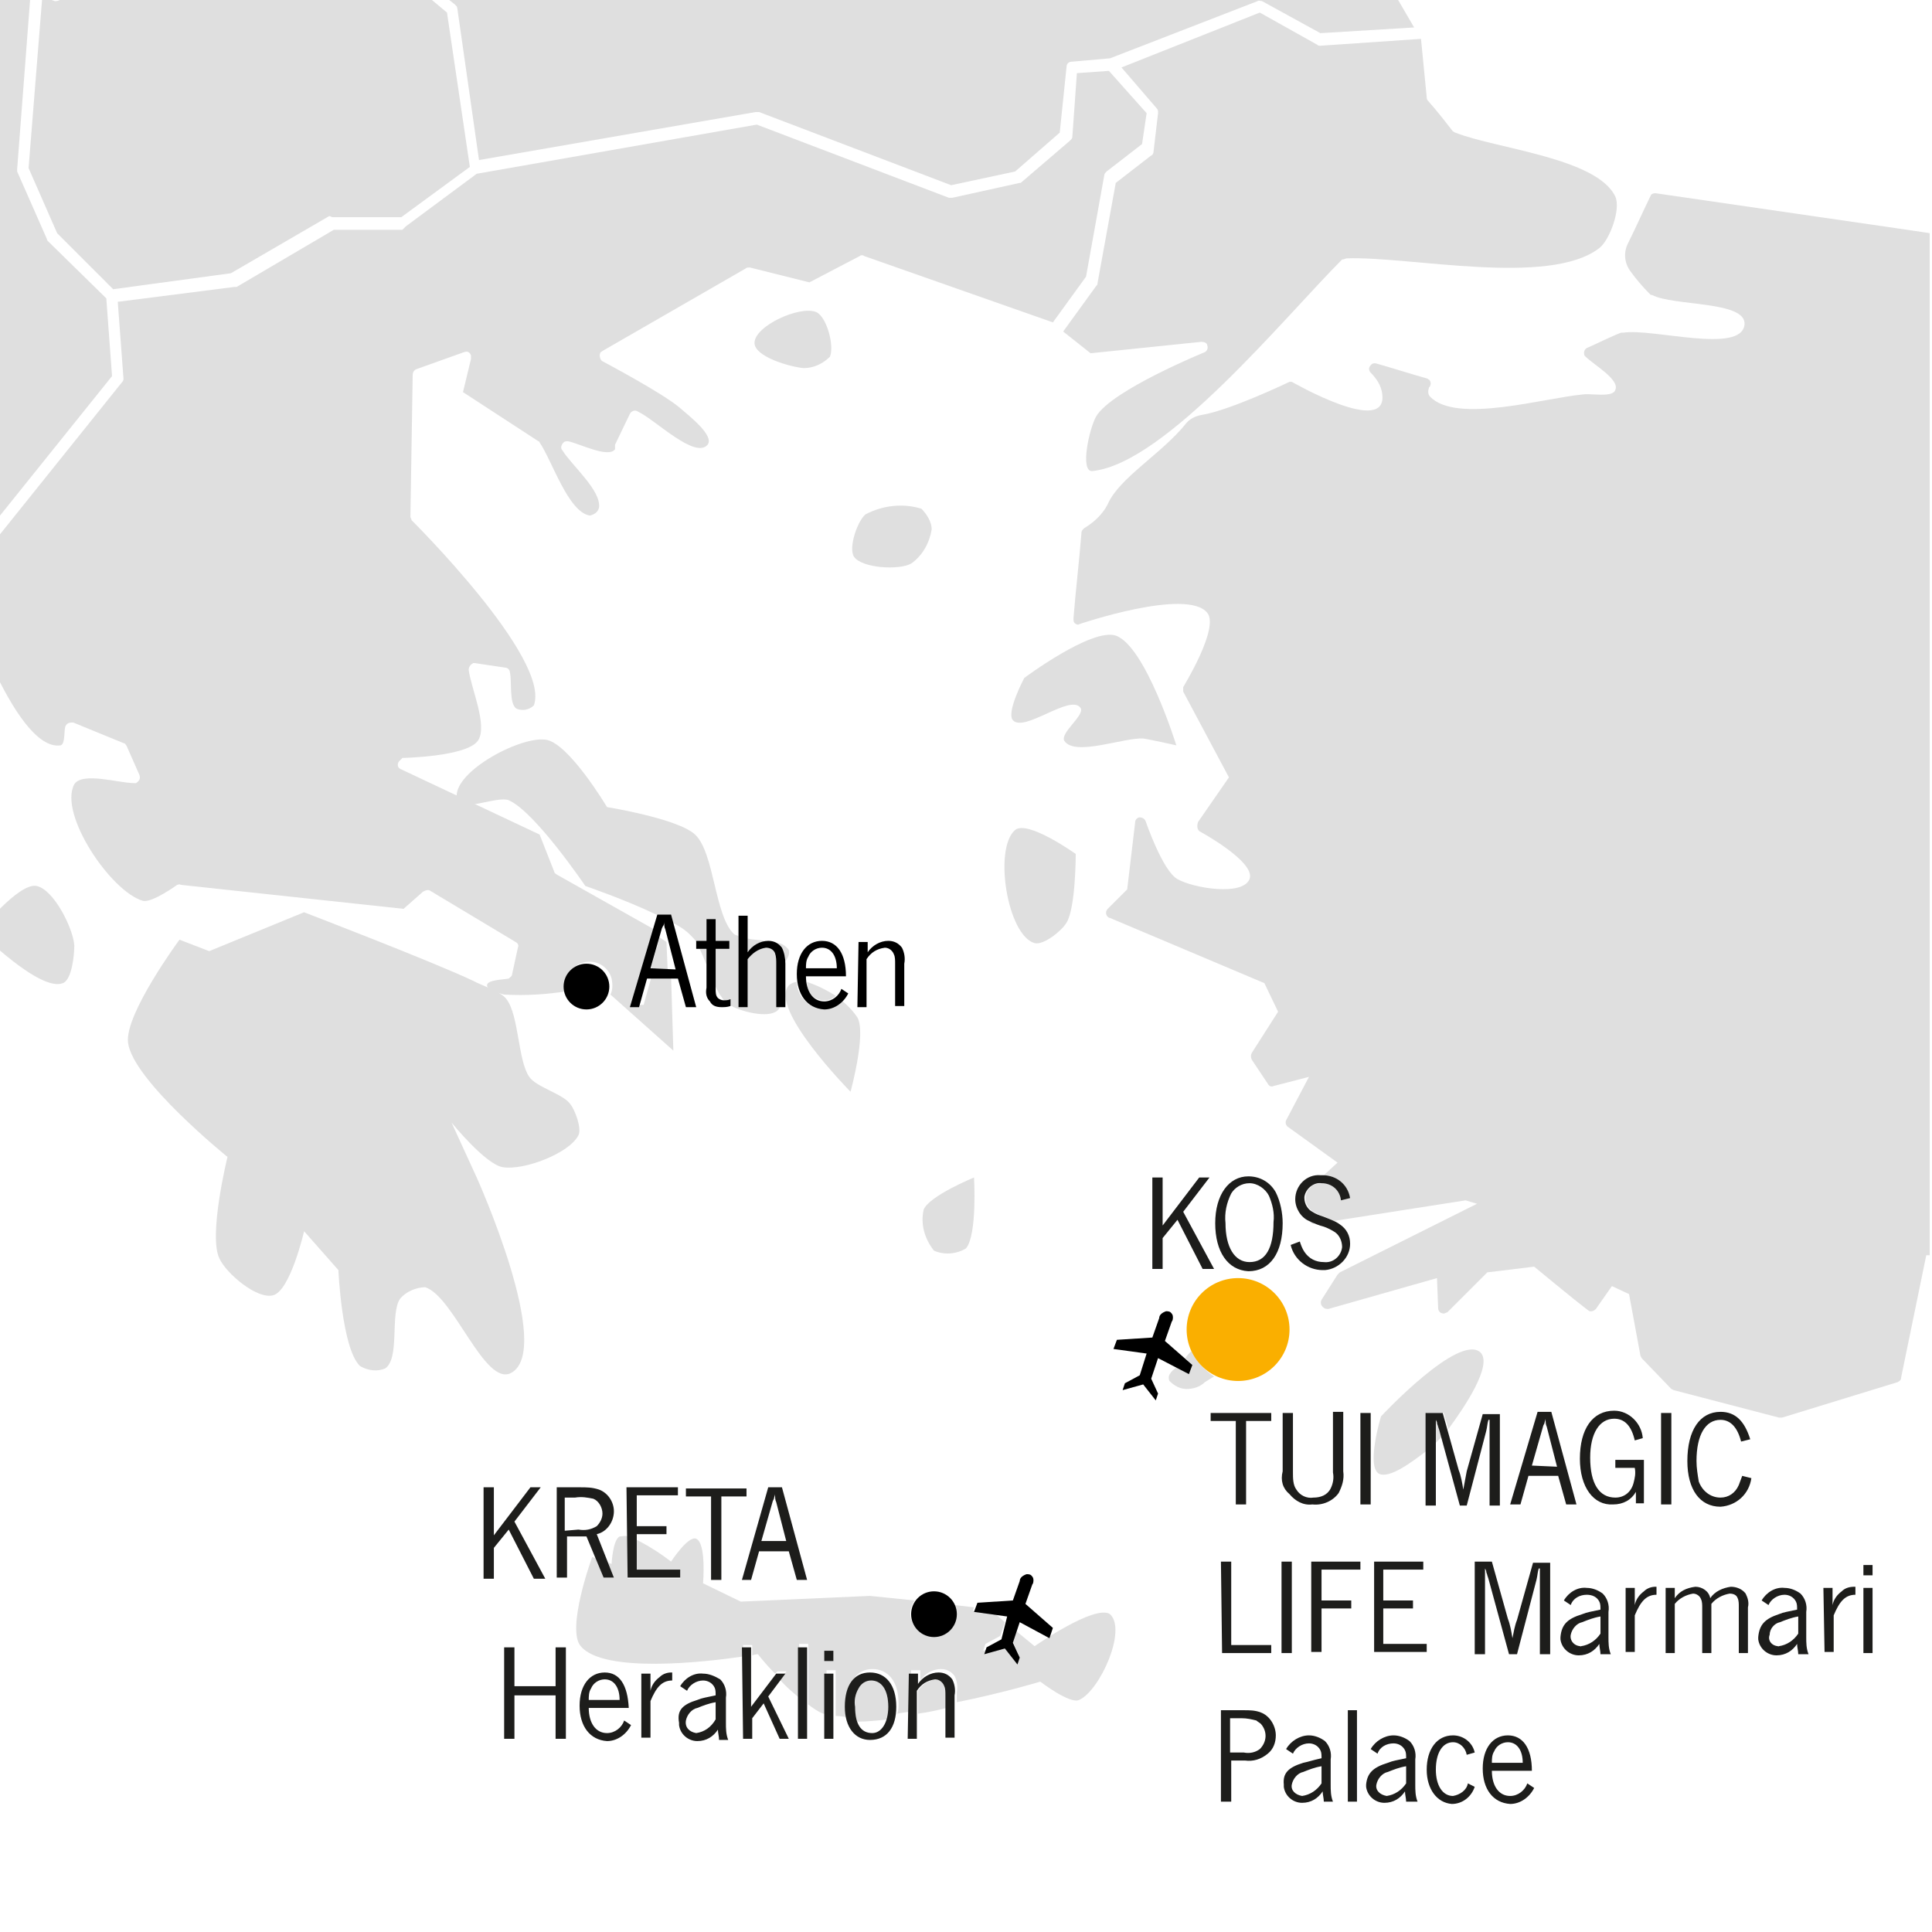 <?xml version="1.0" encoding="utf-8"?>
<!-- Generator: Adobe Illustrator 20.1.0, SVG Export Plug-In . SVG Version: 6.00 Build 0)  -->
<svg version="1.1" id="Ebene_1" xmlns="http://www.w3.org/2000/svg" xmlns:xlink="http://www.w3.org/1999/xlink" x="0px" y="0px"
	 viewBox="0 0 169 169" style="enable-background:new 0 0 169 169;" xml:space="preserve">
<style type="text/css">
	.st0{fill:#DFDFDF;}
	.st1{fill:#1D1D1B;}
	.st2{fill:#FAAF00;}
</style>
<title>ML_Zielgebiete</title>
<path class="st0" d="M32.4-4.5l-15-1l-2.9,2.7c-0.2,0.2-0.5,0.2-0.6,0L11.2-5L6.7-3.6L5.4-0.2C5.3,0,5.1,0.1,4.8,0.1L3.7-0.3
	L2.5,14.7l2.5,5.7l4.9,4.9l10.3-1.4l8.6-5c0.1,0,0.2,0.1,0.3,0.1h6l6-4.4L39.1,1.1L32.4-4.5z M117.8,22.6c5.5-0.2,17.7,2.5,22.1-0.9
	c0.9-0.7,1.9-3.4,1.4-4.5c-1.6-3.4-10.5-4.2-14-5.6c-0.1,0-0.1-0.1-0.2-0.1c-0.7-0.9-1.4-1.8-2.2-2.7c-0.1-0.1-0.1-0.2-0.1-0.3
	l-0.5-5.1L115.5,4c-0.1,0-0.2,0-0.3-0.1l-5-2.8L98.1,5.9l3.1,3.6c0.1,0.1,0.1,0.2,0.1,0.4l-0.4,3.4c0,0.1-0.1,0.3-0.2,0.3L97.6,16
	L96,24.8c0,0.1,0,0.1-0.1,0.2l-2.9,4l2.4,1.9l9.7-1c0.2,0,0.5,0.1,0.5,0.3c0.1,0.2,0,0.5-0.2,0.6c0,0-8.1,3.3-9.5,5.6
	c-0.6,1-1.5,5-0.3,4.8c6.4-0.7,16.8-13.5,21.8-18.5C117.6,22.7,117.7,22.6,117.8,22.6L117.8,22.6z M97.6,55.6c-2.1-0.7-8,3.7-8,3.7
	s-1.6,3-1,3.7c1,1.1,5-2.3,5.9-1.1c0.5,0.6-1.8,2.2-1.4,2.9c0.9,1.4,5.2-0.3,6.9-0.2c0.7,0.1,2.9,0.6,2.9,0.6S100.2,56.5,97.6,55.6
	L97.6,55.6z M88.8,72.6c-1.9,1.6-0.7,9.2,1.7,9.9c0.8,0.2,2.4-1.1,2.8-1.8c0.8-1.3,0.8-6,0.8-6S89.9,71.7,88.8,72.6L88.8,72.6z
	 M71.4,27.3C70,26.7,66,28.5,66,30c0,1.2,3.1,2.1,4.3,2.2c0.9,0,1.7-0.4,2.3-1C73,30.2,72.3,27.7,71.4,27.3L71.4,27.3z M80.6,44.5
	C79,44,77.2,44.2,75.7,45c-0.7,0.6-1.5,2.9-1,3.7c0.7,1,3.9,1.2,5,0.6c1-0.7,1.6-1.8,1.8-3C81.5,45.7,81.1,45,80.6,44.5L80.6,44.5z
	 M80.8,105.8c-0.3,1.3,0.1,2.6,0.9,3.6c0.9,0.4,2,0.3,2.8-0.2c1-1.2,0.7-6.2,0.7-6.2S81.3,104.6,80.8,105.8L80.8,105.8z M39.5,98.2
	c0,0,3,3.7,4.5,3.9c1.8,0.3,5.8-1.2,6.6-2.8c0.3-0.6-0.3-2.2-0.7-2.7c-0.6-0.9-3-1.5-3.6-2.4c-1-1.4-0.9-5.4-2-6.8
	c-0.5-0.7-2.2-1.2-2.9-1.6c-3.6-1.7-14.8-6-14.8-6l-8.3,3.4l-2.6-1c0,0-4.8,6.5-4.5,9c0.4,3.3,8.7,10,8.7,10s-1.7,6.9-0.7,8.9
	c0.6,1.3,3.3,3.6,4.7,3.2c1.5-0.4,2.7-5.6,2.7-5.6l3,3.4c0,0,0.3,6.9,1.9,8.4c0.7,0.4,1.5,0.5,2.2,0.2c1.3-0.9,0.4-4.8,1.3-6.1
	c0.5-0.6,1.4-1,2.2-1c2.5,0.8,5.2,8.7,7.5,7.5c3.8-2-3-17.1-3-17.1L39.5,98.2z M3.2,77.5c-1.6-0.3-5,4-5,4s5.3,5.3,7.3,4.5
	c0.8-0.3,1-2.5,1-3.3C6.4,81.2,4.7,77.8,3.2,77.5L3.2,77.5z M115,107c-0.2-0.1-0.3-0.1-0.5-0.2C114.7,107,114.8,107.1,115,107z"/>
<path class="st0" d="M144.8,16.9c-0.2,0-0.4,0.1-0.4,0.2c-0.5,1-1.3,2.8-2,4.2c-0.4,0.8-0.3,1.7,0.2,2.4c0.5,0.7,1.1,1.4,1.7,2
	c0.1,0.1,0.1,0.1,0.2,0.1c1.9,1,8.3,0.5,8.1,2.6c-0.3,2.6-8,0.3-10.6,0.7c-0.1,0-0.1,0-0.2,0c-0.8,0.3-2.2,1-2.9,1.3
	c-0.3,0.1-0.4,0.4-0.3,0.7c0,0,0.1,0.1,0.1,0.1c0.7,0.7,3,2,2.6,2.9c-0.2,0.7-2.1,0.3-2.8,0.4c-3.4,0.3-11.1,2.6-13.4,0.2
	c-0.2-0.2-0.2-0.5-0.1-0.8c0.2-0.2,0.2-0.5,0-0.7c-0.1,0-0.1-0.1-0.2-0.1c-1.1-0.3-3.3-1-4.4-1.3c-0.3-0.1-0.5,0.1-0.6,0.3
	c-0.1,0.2,0,0.4,0.1,0.5c0.5,0.5,0.9,1.1,1,1.8c0.6,3.9-7.9-1-7.9-1c-0.1,0-0.1,0-0.2,0c0,0-5.2,2.5-7.7,2.9
	c-0.6,0.1-1.1,0.4-1.4,0.8c-2.1,2.6-5.8,4.7-6.8,7c-0.4,0.8-1.1,1.5-1.9,2c-0.2,0.1-0.4,0.3-0.4,0.5c-0.2,2.5-0.5,5-0.7,7.5
	c0,0.1,0,0.3,0.1,0.4c0.1,0.1,0.3,0.2,0.4,0.1c0,0,9.4-3.2,11.2-1c1.1,1.3-2.1,6.5-2.1,6.5c0,0.1,0,0.3,0,0.4l4,7.5l-2.7,3.9
	c-0.1,0.3-0.1,0.6,0.1,0.8c0,0,5,2.7,4.4,4.2c-0.6,1.5-4.9,0.8-6.3,0c-1.3-0.7-2.8-5.1-2.8-5.1c-0.1-0.2-0.3-0.3-0.5-0.3
	c-0.2,0-0.4,0.2-0.4,0.4l-0.7,5.9l-1.7,1.7c-0.2,0.2-0.2,0.5,0,0.7c0,0,0.1,0.1,0.2,0.1l13.5,5.7l1.2,2.5l-2.3,3.6
	c-0.1,0.2-0.1,0.4,0,0.6l1.4,2.1c0.1,0.2,0.3,0.3,0.5,0.2l3.1-0.8l-2,3.8c-0.1,0.2,0,0.5,0.2,0.6l4.3,3.1l-1.2,1.1
	c1.1,0,2.1,0.9,2.3,2l-0.8,0.2c-0.1-0.9-0.8-1.5-1.7-1.5c-0.3,0-0.6,0.1-0.8,0.2l-0.4,0.4c-0.1,0.2-0.2,0.5-0.2,0.7
	c0,0.5,0.3,1,0.7,1.2c0.3,0.2,0.6,0.3,0.9,0.4c0.4,0.2,0.7,0.3,0.9,0.4l11.5-1.8l1,0.3l-12,6l-0.2,0.2l-1.4,2.2
	c-0.1,0.2-0.1,0.5,0.2,0.7c0.1,0.1,0.3,0.1,0.4,0.1l9.5-2.7l0.1,2.6c0,0.3,0.2,0.5,0.5,0.5c0.1,0,0.2-0.1,0.3-0.1l3.5-3.5l4.1-0.5
	c0,0,3.5,2.9,4.7,3.8c0.2,0.2,0.5,0.1,0.7-0.1c0,0,0,0,0,0l1.4-2l1.5,0.7l1,5.4l0.1,0.2l2.6,2.7l0.2,0.1l9.2,2.4l0.3,0l10.1-3.1
	c0.2-0.1,0.3-0.2,0.3-0.4l2.2-10.7l0.3,0V20.4C169,20.4,150.9,17.8,144.8,16.9L144.8,16.9z M125.8,126c0,0,0.1-0.1,0.3-0.3l-0.2-0.7
	l-0.1-0.3c0-0.1,0-0.2-0.1-0.4c0,0,0-0.1-0.1-0.2c0,0.1,0,0.2,0,0.3l0,0.3c0,0.2,0,0.3,0,0.4v1.1C125.6,126.2,125.8,126,125.8,126z"
	/>
<path class="st0" d="M120.6,128.9c0.9,0.5,2.9-1,4.2-2v-3.3h1.5l0.4,1.4c1.4-1.9,3.9-5.6,2.8-6.7c-1.9-1.7-8.7,5.6-8.7,5.6
	S119.5,128.2,120.6,128.9L120.6,128.9z M104.2,118.2c-0.2,0.2-0.4,0.4-0.5,0.6l0.5,0.5l-0.3,0.8l-1-0.5c-0.2,0.2-0.4,0.3-0.5,0.5
	c-0.2,0.2-0.2,0.5-0.1,0.7c0.4,0.4,0.9,0.7,1.5,0.7c0.6,0,1.2-0.2,1.6-0.6c0.3-0.2,0.5-0.3,0.8-0.5
	C105.4,119.9,104.7,119.1,104.2,118.2L104.2,118.2z M77.7,149.3c0-1.5-0.6-2.3-1.5-2.3c-0.5,0-0.9,0.3-1.1,0.7
	c-0.3,0.5-0.4,1.1-0.3,1.6c0,0.4,0,0.8,0.2,1.3c0.8,0,1.8-0.1,2.7-0.2C77.7,149.9,77.7,149.6,77.7,149.3L77.7,149.3z M81.9,146.9
	c-0.7,0.1-1.2,0.4-1.6,1v2c0.8-0.1,1.7-0.3,2.5-0.5v-1c0-0.3,0-0.6-0.1-0.8C82.6,147.2,82.3,146.9,81.9,146.9L81.9,146.9z"/>
<path class="st0" d="M90.5,144l-1.7-1.4l-0.3,0.8l0.6,1.3l-0.2,0.6l-1.1-1.4l-1.8,0.5l0.2-0.6l1.3-0.7l0.4-1.2l-0.8-0.7l-2-0.3
	l0.1-0.3l-1.7-0.2c0.4,1-0.1,2.2-1.1,2.6c-1,0.4-2.2-0.1-2.6-1.1c-0.3-0.6-0.2-1.3,0.2-1.9l-3.9-0.4l0,0l-11.3,0.5l-3.3-1.6
	c0,0,0.3-3.5-0.6-3.9c-0.7-0.3-2.2,2-2.2,2c-0.9-0.7-2-1.4-3-1.9v2.7h3.8v0.7h-4.6v-3.7c-0.2-0.1-0.5,0-0.7,0
	c-0.6,0.3-0.7,2.4-0.7,2.4l-0.3-0.1l0.5,1.3h-0.9l-0.7-1.7l-0.3-0.1c0,0-2.3,6.3-1,7.8c2,2.4,10.8,1.4,14.2,0.9v-1h0.8v0.9
	c0.3-0.1,0.5-0.1,0.5-0.1s0.6,0.8,1.5,1.7l0.2-0.2h0.8l-0.6,0.7c0.5,0.6,1.1,1.1,1.7,1.6v-4.7h0.8v5.3c0.4,0.3,0.8,0.6,1.3,0.8
	c0.1,0,0.2,0,0.3,0.1v-3.9h0.8v4c0.4,0,0.8,0.1,1.2,0.1c-0.1-0.4-0.2-0.8-0.2-1.2c0-1.9,0.9-3,2.2-3c1.4,0,2.3,1.1,2.3,3
	c0,0.3,0,0.6-0.1,0.9c0.4-0.1,0.8-0.1,1.2-0.2v-3.6h0.8v0.9c0.4-0.6,1.1-1,1.8-1c0.5,0,0.9,0.2,1.2,0.6c0.2,0.4,0.3,0.9,0.2,1.4v0.9
	c4-0.8,7.3-1.8,7.3-1.8s2.6,2,3.4,1.6c1.8-0.8,4.2-6.1,2.7-7.5C95.8,140.3,90.5,144,90.5,144L90.5,144z M72.9,145.3h-0.8v-0.9h0.8
	V145.3L72.9,145.3z M58.4,84.8l-0.1-2.4L57.7,82l-0.8,2.8L58.4,84.8L58.4,84.8z"/>
<path class="st0" d="M100.3,9.9L97,6.2l-2.8,0.2L93.8,12c0,0.1-0.1,0.2-0.2,0.3l-4.2,3.6c-0.1,0.1-0.1,0.1-0.2,0.1l-5.9,1.3
	c-0.1,0-0.2,0-0.3,0l-16.8-6.4l-24.5,4.3l-6.2,4.6c-0.1,0.1-0.2,0.2-0.3,0.3h-6l-8.5,5c-0.1,0-0.1,0-0.2,0l-10.2,1.3l0.5,6.7
	c0,0.1,0,0.2-0.1,0.3L-3.5,51.1c0,0,4.7,14.7,8.8,14.1c0.4-0.1,0.3-1.2,0.4-1.6c0.1-0.3,0.3-0.4,0.6-0.4c0,0,0,0,0.1,0l4.4,1.8
	c0.1,0,0.2,0.1,0.3,0.3l1.1,2.5c0.1,0.3,0,0.5-0.3,0.7c-0.1,0-0.1,0-0.2,0c-1.3,0-4.5-1-5.2,0.1c-1.4,2.6,3.2,9.4,6,10.2
	c0.8,0.2,3-1.4,3-1.4c0.1,0,0.2-0.1,0.3,0l19.5,2.1l1.7-1.5c0.2-0.1,0.4-0.2,0.6-0.1l7.5,4.5c0.2,0.1,0.3,0.3,0.2,0.5l-0.5,2.3
	c0,0.2-0.2,0.3-0.3,0.4c-0.5,0.1-1.9,0.1-1.9,0.6c0,0.4,1.1,0.7,1.5,0.8c1.8,0.1,3.7,0,5.5-0.3c-0.3-1.1,0.3-2.2,1.4-2.5
	s2.2,0.3,2.5,1.4c0.1,0.5,0.1,1-0.1,1.4l5.5,4.9l-0.2-6.5h-1.7l-0.7,2.5h-0.8l1.9-6.5l-8.7-4.9c-0.1-0.1-0.2-0.1-0.2-0.2l-1.3-3.3
	l-12.1-5.7c-0.3-0.1-0.4-0.4-0.2-0.7c0.1-0.1,0.2-0.2,0.3-0.3c0,0,5.6-0.1,6.6-1.5c0.9-1.3-0.6-4.6-0.8-6.2c0-0.3,0.2-0.5,0.4-0.6
	c0,0,0.1,0,0.1,0l2.7,0.4c0.2,0,0.4,0.2,0.4,0.4c0.2,0.8-0.1,2.8,0.6,3.2c0.5,0.2,1.1,0.1,1.5-0.3C48.2,57.6,36,45.5,36,45.5
	c0-0.1-0.1-0.2-0.1-0.3l0.2-12.4c0-0.2,0.1-0.4,0.3-0.5l4.2-1.5c0.3-0.1,0.5,0,0.6,0.3c0,0.1,0,0.2,0,0.3l-0.7,2.9
	c0,0,4.9,3.2,6.6,4.3c0.1,0,0.1,0.1,0.1,0.1c1.1,1.6,2.5,6.1,4.4,6.4c0.4-0.1,0.7-0.3,0.8-0.7c0.2-1.5-2.4-3.7-3.2-5
	c-0.2-0.2-0.1-0.5,0.1-0.7c0.1-0.1,0.2-0.1,0.4-0.1c1,0.2,3.5,1.5,4.1,0.7c0-0.1,0-0.3,0-0.4l1.3-2.7c0.1-0.2,0.4-0.4,0.7-0.2
	c0,0,0,0,0,0c1.5,0.7,5,4.2,6.1,2.9c0.6-0.8-1.6-2.5-2.4-3.2c-1.5-1.3-6.8-4.1-6.8-4.1c-0.2-0.1-0.3-0.5-0.2-0.7
	c0-0.1,0.1-0.1,0.2-0.2l12.5-7.2c0.1-0.1,0.2-0.1,0.4-0.1l5.2,1.3l4.4-2.3c0.1-0.1,0.3-0.1,0.4,0l16.5,5.8l2.9-4l1.6-8.9
	c0-0.1,0.1-0.2,0.2-0.3l3.1-2.4L100.3,9.9z M68.4,82.9c0.2,0.4,0.3,0.8,0.3,1.2c0.2-0.3,0.4-0.6,0.3-1c-0.2-0.3-0.6-0.6-1-0.6
	C68.1,82.6,68.3,82.7,68.4,82.9L68.4,82.9z"/>
<path class="st0" d="M61.8,84.4V83h-0.6C61.4,83.4,61.6,83.9,61.8,84.4L61.8,84.4z"/>
<path class="st0" d="M44.5,70c2.3,1,6.7,7.5,6.7,7.5s3.5,1.2,6.2,2.5h1.2l0.2,0.7c0.6,0.3,1.1,0.6,1.6,1.1c0.2,0.2,0.4,0.4,0.5,0.6
	v-0.1h0.9v-1.9h0.8v1.9h1.2V83h-1.2v3.3c0.2,0.5,0.5,0.9,0.8,1.3c0.1,0,0.3,0,0.4-0.1v0.4c1,0.6,3.4,1.2,4.2,0.5
	c0.1-0.1,0.2-0.2,0.2-0.3h-0.3v-3.8c0-0.3,0-0.6-0.1-0.9c-0.1-0.3-0.4-0.5-0.8-0.5c-0.7,0.1-1.2,0.4-1.6,1v4.2h-0.8v-6.2
	c-0.1-0.1-0.3-0.1-0.4-0.2c-1.7-1.6-1.7-7.1-3.4-8.7c-1.5-1.4-7.7-2.4-7.7-2.4s-3.4-5.7-5.4-5.9c-2.3-0.3-8.4,3-7.7,5.3
	C40.3,71.1,43.5,69.6,44.5,70L44.5,70z"/>
<path class="st0" d="M65.4,82.1v1.2c0.4-0.5,0.9-0.8,1.5-1C66.3,82.2,65.8,82.2,65.4,82.1z M39.3,0l0.5,0.4C39.9,0.5,40,0.6,40,0.7
	L41.9,14l24.2-4.2c0,0,0.1,0,0.1,0c0.1,0,0.1,0,0.2,0l16.8,6.4l5.6-1.2l3.9-3.4l0.6-5.8c0-0.2,0.2-0.4,0.4-0.4l3.4-0.3l12.9-5
	c0.1-0.1,0.3,0,0.4,0l5.1,2.8l8.2-0.5L122.3,0H39.3L39.3,0z M0-3.9v49l9.8-12.2l-0.5-6.8l-5.1-5c0,0-0.1-0.1-0.1-0.2L1.5,15
	c0-0.1,0-0.2,0-0.2L2.7-0.9L0-3.9z M72.1,87.5c0.4,0,0.7-0.1,1-0.4c-0.8-0.5-1.6-0.9-2.5-1.2C70.5,86.8,71.2,87.5,72.1,87.5
	L72.1,87.5z"/>
<path class="st0" d="M75,89c-0.4-0.6-0.9-1.1-1.4-1.5c-0.4,0.4-1,0.7-1.6,0.7c-1.3,0-2.3-1.1-2.3-2.3c-0.2,0-0.5,0.1-0.7,0.3
	c-1.8,2,5.4,9.3,5.4,9.3S75.8,90.4,75,89z"/>
<path class="st1" d="M108.1,124.3h-2.2v-0.7h5.3v0.7H109v7.3h-0.9L108.1,124.3L108.1,124.3z M112.2,128.7v-5.1h0.9v5.2
	c0,0.5,0,1.1,0.3,1.5c0.3,0.5,0.9,0.8,1.5,0.7c0.6,0,1.2-0.2,1.5-0.8c0.2-0.4,0.3-0.9,0.2-1.4v-5.3h0.9v5.2c0.1,0.7-0.1,1.3-0.4,1.9
	c-0.5,0.7-1.4,1.1-2.3,1c-0.8,0.1-1.5-0.3-2-0.9C112.2,130.2,112,129.5,112.2,128.7L112.2,128.7z M119,123.6h0.9v8H119L119,123.6
	L119,123.6z M124.7,123.6h1.5l1.4,5c0.2,0.5,0.3,1.1,0.4,1.7c0.1-0.5,0.2-1.1,0.3-1.6l1.4-5h1.5v8h-0.9v-7.5h-0.1
	c-0.1,0.3-0.1,0.6-0.2,1l-1.7,6.5h-0.6l-1.8-6.6l-0.1-0.3c0-0.1-0.1-0.2-0.1-0.4l-0.1-0.2c0,0.1,0,0.2,0,0.3l0,0.3
	c0,0.2,0,0.3,0,0.4v6.5h-0.9L124.7,123.6L124.7,123.6z M134.5,123.5h1.2l2.2,8.1H137l-0.7-2.5h-2.6l-0.7,2.5h-0.9L134.5,123.5z
	 M136.2,128.3l-0.9-3.5c-0.1-0.2-0.1-0.4-0.1-0.7c0,0.1-0.1,0.3-0.1,0.4l-0.1,0.2l-1,3.5L136.2,128.3L136.2,128.3z M138.2,127.6
	c0-2.6,1.1-4.2,3-4.2c1.3,0,2.4,1.1,2.5,2.4L143,126c-0.3-1.3-0.9-1.9-1.8-1.9c-1.3,0-2.1,1.3-2.1,3.4c0,2.3,0.8,3.5,2.2,3.5
	c0.8,0,1.4-0.5,1.6-1.3c0.1-0.4,0.2-0.8,0.1-1.3h-1.7v-0.7h2.5v3.8h-0.7v-1c-0.4,0.7-1.1,1.1-2,1.1
	C139.4,131.7,138.2,130.1,138.2,127.6L138.2,127.6z M145.3,123.6h0.9v8h-0.9V123.6z M150.5,131c0.7,0,1.3-0.4,1.6-1.1
	c0.1-0.3,0.2-0.5,0.3-0.8l0.8,0.2c-0.2,1.4-1.3,2.4-2.7,2.5c-1.8,0-2.9-1.5-2.9-4c0-2.7,1.1-4.3,2.9-4.3c1.3,0,2.1,0.8,2.6,2.4
	l-0.8,0.2c-0.3-1.2-0.9-1.9-1.8-1.9c-1.3,0-2.1,1.3-2.1,3.6c0,0.6,0.1,1.2,0.2,1.8C148.9,130.4,149.6,131,150.5,131L150.5,131z
	 M106.8,136.6h0.9v7.3h3.5v0.7h-4.3L106.8,136.6L106.8,136.6z M112.1,136.6h0.9v8h-0.9L112.1,136.6L112.1,136.6z M114.7,136.6h4.3
	v0.7h-3.4v2.7h2.6v0.7h-2.6v3.8h-0.9L114.7,136.6L114.7,136.6z M120.1,136.6h4.4v0.7H121v2.7h2.6v0.7H121v3.1h3.8v0.7h-4.6V136.6
	L120.1,136.6z M129,136.6h1.5l1.4,5c0.2,0.5,0.3,1.1,0.4,1.7c0.1-0.5,0.2-1.1,0.4-1.6l1.4-5h1.5v8h-0.9v-7.5h-0.1
	c-0.1,0.3-0.1,0.6-0.2,1l-1.7,6.5H132l-1.8-6.6l-0.1-0.3c0-0.1-0.1-0.2-0.1-0.4l-0.1-0.2c0,0.1,0,0.2,0,0.3l0,0.3c0,0.2,0,0.3,0,0.4
	v6.5H129L129,136.6L129,136.6z M138.4,141.2c0.5-0.2,0.7-0.2,1.6-0.4c0-0.3,0-0.5-0.1-0.7c-0.2-0.4-0.6-0.6-1.1-0.6
	c-0.6,0-1.2,0.3-1.4,0.9l-0.6-0.4c0.4-0.7,1.2-1.2,2-1.1c0.5,0,1,0.2,1.4,0.5c0.4,0.4,0.6,1,0.5,1.6v2.2c0,0.5,0,1,0.2,1.5H140
	c0-0.3-0.1-0.6-0.1-0.9c-0.4,0.6-1,1-1.8,1c-0.8,0-1.5-0.6-1.6-1.4c0-0.1,0-0.1,0-0.2C136.6,142.1,137.1,141.6,138.4,141.2
	L138.4,141.2z M138.3,144c0.7-0.1,1.3-0.5,1.7-1.1v-1.5c-0.6,0.1-1.1,0.3-1.6,0.5c-0.5,0.1-0.9,0.6-1,1.1
	C137.3,143.5,137.7,144,138.3,144C138.2,144,138.2,144.1,138.3,144L138.3,144z M142.2,138.9h0.8v1.5c0.1-0.5,0.4-0.9,0.8-1.2
	c0.3-0.3,0.7-0.4,1-0.4h0.1v0.7c-0.9,0-1.4,0.6-1.9,1.8v3.2h-0.8L142.2,138.9L142.2,138.9z M145.7,138.9h0.8v0.9
	c0.4-0.6,1-0.9,1.8-1c0.6,0,1.2,0.4,1.3,1c0.4-0.6,1.1-0.9,1.8-1c0.5,0,1,0.2,1.3,0.6c0.2,0.4,0.3,0.8,0.2,1.2v4h-0.8v-4.1
	c0-0.2,0-0.5-0.1-0.7c-0.1-0.3-0.4-0.4-0.7-0.4c-0.6,0.1-1.2,0.4-1.6,0.9v4.3h-0.8v-4c0-0.2,0-0.5-0.1-0.7c-0.1-0.3-0.4-0.5-0.7-0.5
	c-0.6,0.1-1.2,0.4-1.6,0.9v4.3h-0.8L145.7,138.9L145.7,138.9z M155.6,141.2c0.5-0.2,0.7-0.2,1.6-0.4c0-0.3,0-0.5-0.1-0.7
	c-0.2-0.4-0.6-0.6-1-0.6c-0.6,0-1.2,0.4-1.4,0.9l-0.6-0.4c0.4-0.7,1.2-1.2,2-1.1c0.5,0,1,0.2,1.4,0.5c0.4,0.4,0.6,1,0.5,1.6v2.2
	c0,0.5,0,1,0.2,1.5h-0.9c0-0.3-0.1-0.6-0.1-0.9c-0.4,0.6-1,1-1.8,1c-0.8,0-1.5-0.6-1.6-1.4c0-0.1,0-0.1,0-0.2
	C153.9,142.1,154.4,141.6,155.6,141.2L155.6,141.2z M155.6,144c0.7-0.1,1.3-0.5,1.7-1.1v-1.5c-0.6,0.1-1.1,0.3-1.6,0.5
	c-0.5,0.1-0.9,0.6-0.9,1.1C154.6,143.5,155,144,155.6,144C155.5,144,155.5,144.1,155.6,144L155.6,144z M159.5,138.9h0.8v1.5
	c0.1-0.5,0.4-0.9,0.8-1.2c0.3-0.3,0.7-0.4,1.1-0.4h0.1v0.7c-0.9,0-1.4,0.6-1.9,1.8v3.2h-0.8L159.5,138.9L159.5,138.9z M163,136.9
	h0.8v0.9H163V136.9z M163,138.9h0.8v5.7H163V138.9L163,138.9z M106.8,149.6h2c0.5,0,1,0,1.5,0.2c0.8,0.3,1.3,1.2,1.3,2
	c0,0.6-0.2,1.2-0.7,1.6c-0.6,0.5-1.3,0.7-2,0.6h-1.2v3.6h-0.9L106.8,149.6L106.8,149.6z M108.8,153.3c0.5,0.1,1,0,1.4-0.3
	c0.6-0.6,0.7-1.5,0.1-2.2c-0.1-0.1-0.3-0.2-0.4-0.3c-0.4-0.1-0.8-0.2-1.3-0.2h-1v3L108.8,153.3L108.8,153.3z M114,154.2
	c0.5-0.1,0.7-0.2,1.6-0.4c0-0.3,0-0.5-0.1-0.7c-0.2-0.4-0.6-0.6-1-0.6c-0.6,0-1.2,0.4-1.4,0.9l-0.6-0.4c0.4-0.7,1.2-1.2,2-1.2
	c0.5,0,1,0.2,1.4,0.5c0.4,0.4,0.6,1,0.5,1.6v2.2c0,0.5,0,1,0.2,1.5h-0.8c0-0.3-0.1-0.6-0.1-0.9c-0.4,0.6-1,1-1.8,1
	c-0.8,0-1.5-0.6-1.6-1.4c0-0.1,0-0.1,0-0.2C112.2,155.1,112.7,154.6,114,154.2L114,154.2z M113.9,157.1c0.7-0.1,1.3-0.5,1.7-1.1
	v-1.5c-0.6,0.1-1.1,0.3-1.6,0.5c-0.5,0.1-0.9,0.6-1,1.1C112.9,156.6,113.3,157,113.9,157.1C113.8,157.1,113.8,157.1,113.9,157.1
	L113.9,157.1z M117.9,149.6h0.8v8h-0.8V149.6z M121.4,154.2c0.5-0.2,0.7-0.2,1.6-0.4c0-0.3,0-0.5-0.1-0.7c-0.2-0.4-0.6-0.6-1-0.6
	c-0.6,0-1.2,0.3-1.4,0.9l-0.6-0.4c0.4-0.7,1.2-1.2,2-1.2c0.5,0,1,0.2,1.4,0.5c0.4,0.4,0.6,1,0.5,1.6v2.2c0,0.5,0,1,0.2,1.5H123
	c0-0.3-0.1-0.6-0.1-0.9c-0.4,0.6-1,1-1.8,1c-0.8,0-1.5-0.6-1.6-1.4c0-0.1,0-0.1,0-0.2C119.6,155.1,120.1,154.6,121.4,154.2
	L121.4,154.2z M121.3,157.1c0.7-0.1,1.3-0.5,1.7-1.1v-1.5c-0.6,0.1-1.1,0.3-1.6,0.5c-0.5,0.1-0.9,0.6-1,1.1
	C120.3,156.6,120.7,157,121.3,157.1C121.3,157.1,121.3,157.1,121.3,157.1L121.3,157.1z M124.8,154.8c0-1.8,0.9-3,2.3-3
	c0.9,0,1.7,0.6,1.9,1.5l-0.7,0.2c-0.1-0.6-0.6-1.1-1.2-1.1c-0.9,0-1.5,0.9-1.5,2.4c0,1.4,0.6,2.3,1.5,2.3c0.6-0.1,1.2-0.5,1.3-1.1
	l0.6,0.3c-0.3,0.9-1.1,1.5-2,1.5C125.7,157.7,124.8,156.5,124.8,154.8L124.8,154.8z M129.7,154.7c0-1.8,0.9-2.9,2.2-2.9
	c1.3,0,2.1,1.1,2.1,3.1h-3.5c0,1.3,0.6,2.2,1.6,2.2c0.7,0,1.3-0.5,1.5-1.1l0.6,0.4c-0.4,0.8-1.2,1.4-2.1,1.4
	C130.6,157.7,129.7,156.5,129.7,154.7L129.7,154.7z M133.2,154.2c0-1.1-0.5-1.8-1.3-1.8c-0.5,0-1,0.3-1.2,0.8
	c-0.2,0.3-0.2,0.7-0.2,1L133.2,154.2L133.2,154.2z M100.8,103h0.9v4.2l3.2-4.2h0.9l-2.3,3l2.7,5h-1l-2.2-4.3l-1.3,1.6v2.7h-0.9
	L100.8,103L100.8,103z M106.3,107c0-2.5,1.2-4.1,2.9-4.1c1,0,1.9,0.5,2.4,1.4c0.4,0.8,0.6,1.8,0.6,2.7c0,2.6-1.1,4.2-3,4.2
	C107.4,111.1,106.3,109.5,106.3,107L106.3,107z M111.4,106.9c0.1-0.8-0.1-1.6-0.4-2.3c-0.3-0.6-1-1.1-1.7-1.1
	c-0.7,0-1.3,0.4-1.6,0.9c-0.4,0.8-0.6,1.7-0.5,2.6c0,2.1,0.8,3.4,2.1,3.4C110.7,110.4,111.4,109.2,111.4,106.9L111.4,106.9z
	 M115.8,110.4c0.8,0.1,1.5-0.5,1.6-1.3c0-0.5-0.2-1-0.6-1.3c-0.3-0.2-0.7-0.4-1-0.5c-0.4-0.1-0.9-0.3-1.3-0.5
	c-0.7-0.3-1.2-1.1-1.2-1.9c0-1.2,1-2.2,2.2-2.1c0.1,0,0.1,0,0.2,0c1.2,0,2.2,0.8,2.4,2l-0.8,0.2c-0.1-0.9-0.8-1.5-1.7-1.5
	c-0.7-0.1-1.4,0.5-1.5,1.2c0,0,0,0.1,0,0.1c0,0.5,0.3,1,0.7,1.2c0.3,0.2,0.6,0.3,0.9,0.4c0.5,0.2,1.1,0.4,1.5,0.7
	c0.6,0.4,0.9,1,0.9,1.7c0,1.2-1,2.2-2.2,2.3c-0.1,0-0.2,0-0.2,0c-1.3,0-2.5-0.9-2.8-2.2l0.8-0.3c0.1,0.3,0.2,0.6,0.4,0.9
	C114.5,110.1,115.1,110.4,115.8,110.4L115.8,110.4z M42.3,130.1h0.9v4.2l3.2-4.2h0.9l-2.3,3l2.7,5h-1l-2.2-4.3l-1.3,1.6v2.7h-0.9
	L42.3,130.1L42.3,130.1z M48.7,130.1h2c0.6,0,1.1,0,1.7,0.2c0.8,0.3,1.3,1.1,1.3,1.9c0,0.9-0.6,1.8-1.5,2l1.5,3.8h-0.9l-1.5-3.6
	l-0.1,0h-1.4l-0.2,0v3.6h-0.9L48.7,130.1L48.7,130.1z M50.6,133.8c0.6,0.1,1.1,0,1.6-0.3c0.3-0.3,0.5-0.7,0.5-1.1
	c0-0.5-0.3-1.1-0.8-1.3c-0.5-0.1-1-0.2-1.6-0.1h-0.9v2.9L50.6,133.8L50.6,133.8z M54.8,130.1h4.5v0.7h-3.6v2.7h2.6v0.7h-2.6v3.1h3.8
	v0.7h-4.6L54.8,130.1L54.8,130.1z M62.2,130.9H60v-0.7h5.3v0.7h-2.2v7.3h-0.9L62.2,130.9L62.2,130.9z M67.2,130.1h1.2l2.2,8.1h-0.9
	l-0.7-2.5h-2.6l-0.7,2.5h-0.8L67.2,130.1z M68.8,134.9l-0.9-3.5c-0.1-0.2-0.1-0.4-0.1-0.7c0,0.1-0.1,0.3-0.1,0.4l-0.1,0.2l-1,3.5
	H68.8z"/>
<path d="M100.3,118.4l-2.9-0.4l0.3-0.8l3.1-0.2l0.6-1.7c0-0.3,0.3-0.5,0.6-0.6c0.1,0,0.3,0,0.4,0.1c0.1,0.1,0.2,0.2,0.2,0.4
	c0,0.1,0,0.3-0.1,0.4l-0.6,1.7l2.4,2.1l-0.3,0.8l-2.7-1.4l-0.6,1.8l0.6,1.3l-0.2,0.6l-1.1-1.4l-1.8,0.5l0.2-0.6l1.3-0.7L100.3,118.4
	z M88.1,141.4l-2.9-0.4l0.3-0.8l3.1-0.2l0.6-1.7c0-0.3,0.3-0.5,0.6-0.6c0.1,0,0.3,0,0.4,0.1c0.1,0.1,0.2,0.2,0.2,0.4
	c0,0.1,0,0.3-0.1,0.4l-0.6,1.7l2.4,2.1l-0.3,0.9l-2.6-1.4l-0.6,1.8l0.6,1.3l-0.2,0.6l-1.1-1.4l-1.8,0.5l0.2-0.6l1.3-0.7L88.1,141.4z
	 M57.5,80h1.2l2.2,8.1H60l-0.7-2.5h-2.7l-0.7,2.5h-0.8L57.5,80z M59.1,84.8l-0.9-3.5c-0.1-0.2-0.1-0.4-0.1-0.7c0,0.1,0,0.3-0.1,0.4
	l-0.1,0.2l-1,3.5L59.1,84.8L59.1,84.8z M61.8,86.4V83h-0.9v-0.7h0.9v-1.9h0.8v1.9h1.2V83h-1.2v3.5c0,0.3,0,0.6,0.2,0.8
	c0.1,0.1,0.3,0.2,0.5,0.2c0.2,0,0.4,0,0.6-0.1v0.6c-0.3,0.1-0.5,0.1-0.8,0.1c-0.4,0-0.8-0.1-1-0.5C61.8,87.3,61.7,86.9,61.8,86.4
	L61.8,86.4z M64.6,80.1h0.8v3.2c0.4-0.6,1.1-1,1.8-1c0.5,0,0.9,0.2,1.2,0.6c0.2,0.4,0.3,0.9,0.3,1.4v3.8h-0.8v-3.8
	c0-0.3,0-0.6-0.1-0.9c-0.1-0.3-0.4-0.5-0.8-0.5c-0.7,0.1-1.2,0.5-1.6,1v4.2h-0.8L64.6,80.1L64.6,80.1z M69.7,85.2
	c0-1.8,0.9-2.9,2.2-2.9c1.3,0,2.1,1.1,2.1,3.1h-3.5c0,1.3,0.6,2.2,1.6,2.2c0.7,0,1.3-0.5,1.5-1.1l0.6,0.4c-0.4,0.8-1.2,1.4-2.1,1.4
	C70.6,88.2,69.7,87,69.7,85.2L69.7,85.2z M73.2,84.7c0-1.1-0.5-1.8-1.3-1.8c-0.5,0-1,0.3-1.2,0.8c-0.2,0.3-0.2,0.7-0.2,1H73.2z
	 M75.1,82.4h0.8v0.9c0.4-0.6,1.1-1,1.8-1c0.5,0,0.9,0.2,1.2,0.6c0.2,0.4,0.3,0.9,0.2,1.4v3.7h-0.8v-3.7c0-0.3,0-0.6-0.1-0.8
	c-0.1-0.3-0.4-0.6-0.8-0.6c-0.7,0.1-1.2,0.4-1.6,1v4.2h-0.8L75.1,82.4L75.1,82.4z"/>
<path class="st1" d="M44.1,144.1H45v3.4h3.6v-3.4h0.9v8h-0.9v-3.8H45v3.8h-0.9L44.1,144.1L44.1,144.1z M50.7,149.2
	c0-1.8,0.9-2.9,2.2-2.9c1.3,0,2,1.1,2.1,3.1h-3.5c0,1.3,0.6,2.2,1.6,2.2c0.7,0,1.3-0.5,1.5-1.1l0.6,0.4c-0.4,0.8-1.2,1.4-2.1,1.4
	C51.6,152.2,50.7,151,50.7,149.2L50.7,149.2z M54.2,148.7c0-1.1-0.5-1.8-1.3-1.8c-0.5,0-1,0.3-1.2,0.8c-0.2,0.3-0.2,0.7-0.2,1H54.2
	L54.2,148.7z M56.1,146.4h0.8v1.5c0.1-0.5,0.4-0.9,0.8-1.2c0.3-0.3,0.7-0.4,1-0.4h0.1v0.7c-0.9,0-1.4,0.6-1.9,1.8v3.2h-0.8
	L56.1,146.4L56.1,146.4z M61,148.7c0.5-0.2,0.7-0.2,1.6-0.4c0-0.3,0-0.5-0.1-0.7c-0.2-0.4-0.6-0.6-1-0.6c-0.6,0-1.2,0.4-1.4,0.9
	l-0.6-0.4c0.4-0.7,1.2-1.2,2-1.1c0.5,0,1,0.2,1.5,0.5c0.4,0.4,0.6,1,0.5,1.6v2.2c0,0.5,0,1,0.2,1.5h-0.8c0-0.3-0.1-0.6-0.1-0.9
	c-0.4,0.6-1,1-1.8,1c-0.8,0-1.5-0.6-1.6-1.4c0-0.1,0-0.1,0-0.2C59.2,149.6,59.7,149.1,61,148.7L61,148.7z M60.9,151.6
	c0.7-0.1,1.3-0.5,1.7-1.2v-1.5c-0.6,0.1-1.1,0.3-1.6,0.5c-0.5,0.1-0.9,0.6-1,1.1C59.9,151.1,60.3,151.5,60.9,151.6
	C60.8,151.6,60.9,151.6,60.9,151.6L60.9,151.6z M64.9,144.1h0.8v5.2l2.2-2.9h0.8l-1.5,2l1.8,3.7h-0.8l-1.4-3.1l-1,1.3v1.8h-0.8
	L64.9,144.1L64.9,144.1z M69.8,144.1h0.8v8h-0.8V144.1z M72.1,144.4h0.8v0.9h-0.8V144.4L72.1,144.4z M72.1,146.4h0.8v5.7h-0.8V146.4
	L72.1,146.4z M73.9,149.3c0-1.9,0.8-3,2.2-3c1.4,0,2.3,1.1,2.3,3c0,1.8-0.8,2.9-2.3,2.9C74.8,152.2,73.9,151.1,73.9,149.3
	L73.9,149.3z M77.7,149.3c0-1.5-0.6-2.3-1.5-2.3c-0.5,0-0.9,0.3-1.1,0.7c-0.3,0.5-0.4,1.1-0.3,1.6c0,1.5,0.5,2.3,1.5,2.3
	C77.1,151.6,77.7,150.7,77.7,149.3L77.7,149.3z M79.5,146.4h0.8v0.9c0.4-0.6,1.1-1,1.8-1c0.5,0,0.9,0.2,1.2,0.6
	c0.2,0.4,0.3,0.9,0.2,1.4v3.7h-0.8v-3.7c0-0.3,0-0.6-0.1-0.8c-0.1-0.3-0.4-0.6-0.8-0.6c-0.7,0.1-1.2,0.4-1.6,1v4.2h-0.8L79.5,146.4
	L79.5,146.4z"/>
<circle cx="51.3" cy="86.3" r="2"/>
<circle cx="81.7" cy="141.2" r="2"/>
<circle class="st2" cx="108.3" cy="116.3" r="4.5"/>
</svg>
